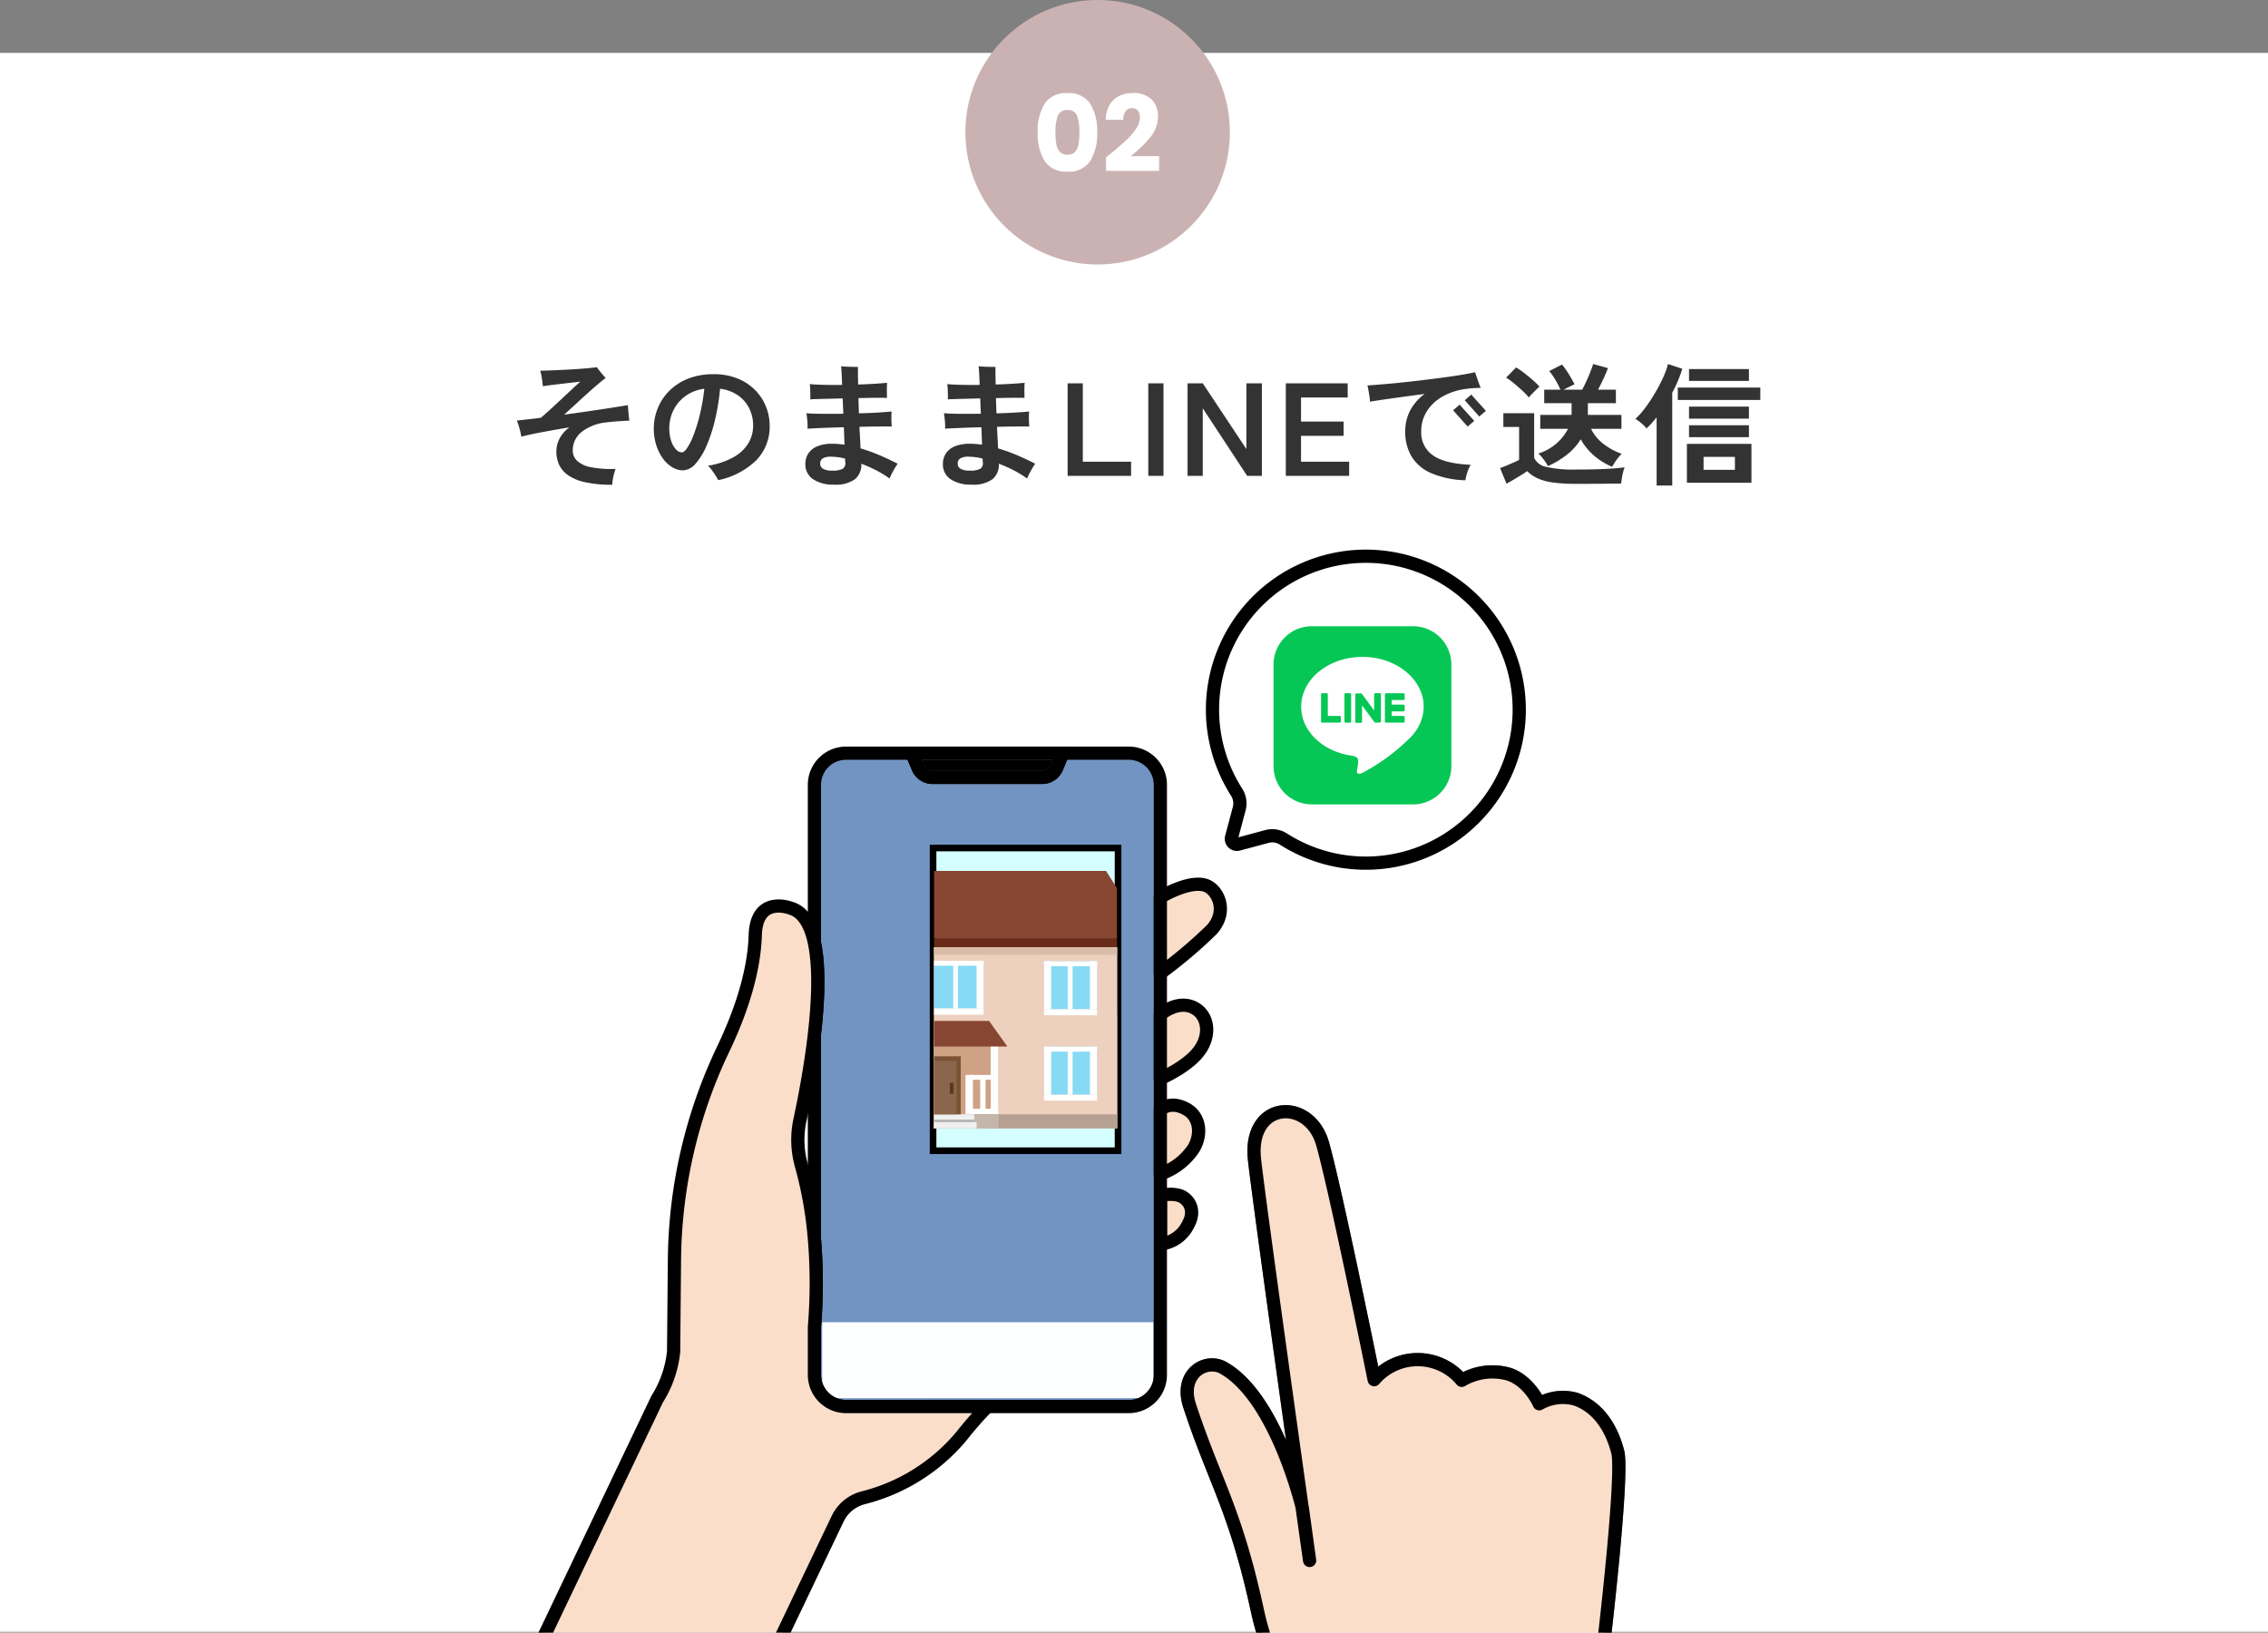 <svg xmlns="http://www.w3.org/2000/svg" width="343" height="246.907"><rect width="100%" height="100%" fill="#808080" stroke="none"/><defs><clipPath id="a"><path data-name="長方形 1273" transform="translate(572 2655)" fill="#fff" stroke="#707070" d="M0 0h178v172H0z"/></clipPath><clipPath id="b"><path data-name="長方形 1272" fill="none" d="M0 0h27.657v51.679H0z"/></clipPath></defs><g data-name="グループ 1565" transform="translate(-16 -2873.093)"><path data-name="長方形 1401" fill="#fff" d="M16 2881.093h343v238.782H16z"/><path data-name="パス 14254" d="M108.6 2946.403a18.116 18.116 0 01-4.17-.4 7.167 7.167 0 01-2.58-1.09 3.928 3.928 0 01-1.32-1.6 4.848 4.848 0 01-.39-1.93 4.289 4.289 0 01.47-1.94 4.958 4.958 0 011.51-1.72q-1.96.32-3.85.67t-3.43.73a11.333 11.333 0 00-.27-1.22 8.61 8.61 0 00-.41-1.2q.8-.1 1.73-.2t1.93-.24q.62-.54 1.39-1.24t1.58-1.46l1.58-1.48q.77-.72 1.39-1.28-.8.1-1.84.22t-2.05.24q-1.01.12-1.77.24-.04-.5-.15-1.2a7.934 7.934 0 00-.25-1.14q.78-.02 1.76-.06t2.01-.09q1.03-.05 1.99-.12t1.69-.14q.73-.07 1.11-.13.14.2.38.51t.51.62q.27.31.45.51-.38.26-1.1.87t-1.62 1.42q-.9.81-1.83 1.67t-1.73 1.58q1.8-.24 3.56-.5t3.33-.5q1.57-.24 2.75-.44 0 .16.04.64t.09.97q.05.49.09.73-.8.04-1.71.1t-1.67.16a7.247 7.247 0 00-3.78 1.41 3.513 3.513 0 00-1.4 2.85 2.116 2.116 0 00.65 1.55 4.2 4.2 0 002.07.97 15.881 15.881 0 003.76.26 8.146 8.146 0 00-.35 1.23 5.886 5.886 0 00-.15 1.17zm16.02-.7q-.16-.3-.42-.71t-.55-.81a3.89 3.89 0 00-.59-.66 11.549 11.549 0 003.93-1.32 6 6 0 002.21-2.12 5.142 5.142 0 00.7-2.6 5.838 5.838 0 00-.59-2.63 5.2 5.2 0 00-1.7-1.97 6.077 6.077 0 00-2.71-1 33.769 33.769 0 01-.78 4.77 22.811 22.811 0 01-1.3 3.93 9.79 9.79 0 01-1.66 2.67 2.584 2.584 0 01-1.88.97 3.132 3.132 0 01-1.59-.46 4.766 4.766 0 01-1.42-1.31 7.014 7.014 0 01-1.01-2.01 8.119 8.119 0 01-.38-2.54 8.123 8.123 0 01.6-3.08 7.9 7.9 0 011.76-2.64 8.31 8.31 0 012.84-1.83 10.3 10.3 0 013.84-.67 9.451 9.451 0 013.62.65 7.865 7.865 0 012.66 1.75 7.532 7.532 0 011.64 2.5 7.739 7.739 0 01.56 2.9 7.273 7.273 0 01-1.98 5.17 11.511 11.511 0 01-5.8 3.05zm-5.48-4.2q.34 0 .81-.7a10.454 10.454 0 00.97-1.99 24.828 24.828 0 00.93-3.05 31.173 31.173 0 00.67-3.88 6.176 6.176 0 00-2.89 1.13 5.823 5.823 0 00-1.8 2.16 6.092 6.092 0 00-.61 2.67 5.969 5.969 0 00.28 1.91 3.427 3.427 0 00.72 1.29 1.278 1.278 0 00.92.46zm23 4.88a5.425 5.425 0 01-3.18-.82 2.674 2.674 0 01-1.16-2.32 2.885 2.885 0 01.42-1.53 2.878 2.878 0 011.33-1.1 5.819 5.819 0 012.37-.41q.44 0 .9.04t.9.1l-.1-2.64q-1.58.04-3.04.1t-2.46.12a6.957 6.957 0 00-.02-1.16q-.06-.7-.14-1.18.82.08 2.33.09t3.25-.01l-.1-2.32q-1.44.04-2.73.07t-2.17.07q.02-.3.01-.75t-.03-.88a6.022 6.022 0 00-.06-.67q.88.08 2.18.11t2.72.01q-.04-1.04-.08-1.79t-.08-1.03q.34.04.82.06t.96.03q.48.01.78.01-.02.38-.01 1.07t.03 1.59q1.3-.04 2.45-.11t1.93-.15q-.02.26-.03.71t0 .88q.01.43.01.69-.74-.02-1.88-.01t-2.44.05l.04 1.14.04 1.16q1.56-.04 2.88-.12t2.06-.16q-.02.28-.03.72t.01.86q.02.42.04.7-.84-.02-2.12-.01t-2.76.05q.04.9.09 1.73t.07 1.53a25.286 25.286 0 012.8 1q1.42.6 2.82 1.32a7.066 7.066 0 00-.42.65q-.24.41-.46.83a5.893 5.893 0 00-.34.76 15.047 15.047 0 00-1.91-1.18 19.535 19.535 0 00-2.37-1.06 2.828 2.828 0 01-.96 2.34 4.9 4.9 0 01-3.16.82zm-.3-2.12a3.2 3.2 0 001.62-.28.991.991 0 00.38-.96 1.306 1.306 0 01-.02-.25 3.007 3.007 0 00-.02-.33 8.775 8.775 0 00-2.02-.28 2.464 2.464 0 00-1.38.27.905.905 0 00-.36.77.882.882 0 00.43.78 2.581 2.581 0 001.37.28zm21.1 2.12a5.425 5.425 0 01-3.18-.82 2.674 2.674 0 01-1.16-2.32 2.885 2.885 0 01.42-1.53 2.878 2.878 0 011.33-1.1 5.819 5.819 0 012.37-.41q.44 0 .9.04t.9.1l-.1-2.64q-1.58.04-3.04.1t-2.46.12a6.958 6.958 0 00-.02-1.16q-.06-.7-.14-1.18.82.08 2.33.09t3.25-.01l-.1-2.32q-1.44.04-2.73.07t-2.17.07q.02-.3.01-.75t-.03-.88a6.023 6.023 0 00-.06-.67q.88.08 2.18.11t2.72.01q-.04-1.04-.08-1.79t-.08-1.03q.34.04.82.06t.96.03q.48.01.78.01-.02.38-.01 1.07t.03 1.59q1.3-.04 2.45-.11t1.93-.15q-.02.26-.03.71t0 .88q.01.43.01.69-.74-.02-1.88-.01t-2.44.05l.04 1.14.04 1.16q1.56-.04 2.88-.12t2.06-.16q-.02.28-.03.72t.01.86q.02.42.04.7-.84-.02-2.12-.01t-2.76.05q.04.9.09 1.73t.07 1.53a25.286 25.286 0 012.8 1q1.42.6 2.82 1.32a7.066 7.066 0 00-.42.65q-.24.41-.46.83a5.893 5.893 0 00-.34.76 15.047 15.047 0 00-1.91-1.18 19.534 19.534 0 00-2.37-1.06 2.828 2.828 0 01-.96 2.34 4.9 4.9 0 01-3.16.82zm-.3-2.12a3.2 3.2 0 001.62-.28.991.991 0 00.38-.96 1.306 1.306 0 01-.02-.25 3.007 3.007 0 00-.02-.33 8.775 8.775 0 00-2.02-.28 2.464 2.464 0 00-1.38.27.905.905 0 00-.36.77.882.882 0 00.43.78 2.581 2.581 0 001.37.28zm14.82.8v-14h2.3v11.86h7.3v2.14zm12.2 0v-14h2.3v14zm5.94 0v-14h2.3l6.6 9.94v-9.94h2.34v14h-2.22l-6.72-10.22v10.22zm14.86 0v-14h9.36v2.14h-7.06v3.64h6.44v2.16h-6.44v3.92h7.28v2.14zm27.16.66a14.107 14.107 0 01-5.23-1.1 6.4 6.4 0 01-2.94-2.54 7.228 7.228 0 01-.93-3.7 6.73 6.73 0 01.77-3.26 7.521 7.521 0 012.17-2.46q-1.64.22-3.25.44t-2.92.41q-1.31.19-2.11.33a5.439 5.439 0 00-.07-.77q-.07-.47-.15-.94a7.314 7.314 0 00-.16-.75q.94-.06 2.27-.17t2.89-.27q1.56-.16 3.19-.36t3.14-.4q1.51-.2 2.76-.41t2.03-.39q.1.3.25.74t.31.88q.16.44.3.74l-.95.04a12.075 12.075 0 00-1.21.12 9.616 9.616 0 00-3.42 1.05 6.783 6.783 0 00-2.49 2.21 5.624 5.624 0 00-.93 3.22 4.144 4.144 0 001.74 3.55q1.74 1.27 5.74 1.45a5.539 5.539 0 00-.51 1.15 7.471 7.471 0 00-.29 1.19zm.34-8.12q-.04-.04-.26-.29l-.53-.6q-.31-.35-.62-.69t-.53-.59q-.22-.25-.26-.29l1-.86q.04.06.36.42t.73.81.73.81.38.42zm1.76-1.52q-.04-.04-.26-.29l-.53-.6q-.31-.35-.62-.69t-.53-.59q-.22-.25-.26-.29l1-.86q.04.06.36.42t.73.81.73.81.38.42zm20.1 7.6a9.824 9.824 0 01-2.76-1.7 9.017 9.017 0 01-2-2.46 8.759 8.759 0 01-2.02 2.28 13.466 13.466 0 01-2.94 1.78 5.816 5.816 0 00-.4-.66q-.26-.38-.55-.73a3.026 3.026 0 00-.51-.51 7.583 7.583 0 004.5-3.74h-4.2v-2.1h4.72a.729.729 0 01.01-.12.729.729 0 00.01-.12v-1.54h-4.14v-2.04H252a14.662 14.662 0 00-.8-1.53 9.738 9.738 0 00-.9-1.29l1.94-.98a13.718 13.718 0 011.04 1.49q.52.85.84 1.49-.36.18-.8.39t-.84.43h2.8q.3-.54.64-1.29t.62-1.46q.28-.71.4-1.13l2.24.62q-.24.66-.67 1.58t-.83 1.68h2.7v2.04h-4.24v1.78h5.08v2.1h-4.6a6.394 6.394 0 001.76 2.19 9.754 9.754 0 002.88 1.59 5.071 5.071 0 00-.51.56q-.29.36-.54.74a6.652 6.652 0 00-.39.66zm-5.5 2.58a24.407 24.407 0 01-3.52-.21 8.216 8.216 0 01-2.3-.64 5.517 5.517 0 01-1.54-1.07q-.36.26-.93.61t-1.16.7q-.59.35-1.03.59l-.98-2.36q.4-.14.97-.38t1.11-.48q.54-.24.8-.38v-4.98h-2.38v-2.08h4.66v6.76a2.5 2.5 0 001.83 1.36 18.235 18.235 0 004.47.4q2.56 0 4.4-.09t2.98-.25a4.487 4.487 0 00-.22.69q-.12.47-.2.97t-.1.8q-.56 0-1.46.01l-1.91.02q-1.01.01-1.93.01zm-7.1-13.06a10.6 10.6 0 00-.96-1q-.6-.56-1.26-1.11a10.265 10.265 0 00-1.22-.89l1.5-1.54a10.288 10.288 0 011.19.81q.69.53 1.34 1.1a10.317 10.317 0 011.01.99q-.18.16-.5.47t-.63.63a5.322 5.322 0 00-.47.54zm23.9 12.9v-5.88h9.76v5.88zm-4.58.42v-10.32q-.38.48-.76.9t-.76.78a6.963 6.963 0 00-.77-.77 5.674 5.674 0 00-.93-.67 11.392 11.392 0 001.52-1.71 25.019 25.019 0 001.49-2.26 24.132 24.132 0 001.22-2.35 11.536 11.536 0 00.71-1.98l2.16.72a19.407 19.407 0 01-1.52 3.62v14.04zm3.2-12.94v-1.88h12.48v1.88zm1.7 2.82v-1.82h9.06v1.82zm0 2.8v-1.8h9.06v1.8zm0-8.5v-1.8h9.06v1.8zm2.2 13.44h4.74v-1.96h-4.74z" fill="#333"/><circle data-name="楕円形 115" cx="20" cy="20" r="20" transform="translate(162 2873.093)" fill="#cbb2b2"/><path data-name="パス 14255" d="M172.936 2893.093a7.691 7.691 0 011.064-4.336 3.833 3.833 0 013.432-1.584 3.833 3.833 0 013.432 1.584 7.691 7.691 0 011.064 4.336 7.758 7.758 0 01-1.064 4.368 3.833 3.833 0 01-3.432 1.584 3.833 3.833 0 01-3.432-1.584 7.758 7.758 0 01-1.064-4.368zm6.3 0a6.9 6.9 0 00-.352-2.488 1.408 1.408 0 00-1.452-.872 1.408 1.408 0 00-1.456.872 6.9 6.9 0 00-.352 2.488 10.46 10.46 0 00.128 1.8 2.3 2.3 0 00.52 1.152 1.473 1.473 0 001.16.44 1.473 1.473 0 001.16-.44 2.3 2.3 0 00.52-1.152 10.46 10.46 0 00.128-1.8zm4.036 3.808q.544-.432.5-.4 1.564-1.296 2.468-2.128a10.234 10.234 0 001.528-1.744 3.152 3.152 0 00.624-1.776 1.563 1.563 0 00-.3-1.024 1.115 1.115 0 00-.912-.368 1.126 1.126 0 00-.952.456 2.1 2.1 0 00-.348 1.288h-2.64a4.532 4.532 0 01.584-2.272 3.392 3.392 0 011.456-1.34 4.6 4.6 0 012.008-.432 3.877 3.877 0 012.872.976 3.457 3.457 0 01.968 2.544 4.99 4.99 0 01-1.168 3.172 17.2 17.2 0 01-2.976 2.856h4.316v2.224h-8.028z" fill="#fff"/><g data-name="マスクグループ 87" transform="translate(-479 293)" clip-path="url(#a)"><g data-name="グループ 1534"><g data-name="グループ 1531"><g data-name="グループ 1530"><g data-name="グループ 1529" transform="translate(559.787 2664.23)"><rect data-name="長方形 1213" width="51.266" height="98.271" rx="4" transform="translate(58.857 30.35)" fill="#7294c2"/><path data-name="長方形 1214" fill="#feffff" d="M59.559 115.83h50.086v11.481H59.559z"/><g data-name="グループ 1526"><g data-name="グループ 1525" stroke-width="2"><path data-name="パス 14194" d="M92.838 33.423h-16.6a2.359 2.359 0 01-2.172-1.44l-.938-2.214h22.816l-.938 2.214a2.359 2.359 0 01-2.172 1.44" stroke="#707070"/><path data-name="パス 14195" d="M92.838 33.423h-16.6a2.359 2.359 0 01-2.172-1.44l-.938-2.214h22.816l-.938 2.214a2.359 2.359 0 01-2.168 1.44z" fill="none" stroke="#000" stroke-linecap="round" stroke-linejoin="round"/><path data-name="パス 14196" d="M110.699 34.56v89.221a4.791 4.791 0 01-4.784 4.793H63.163a4.788 4.788 0 01-4.781-4.793v-7.253a80.475 80.475 0 000-13.275V72.241c.571-4.983.777-10.1 0-13.79V34.56a4.788 4.788 0 014.781-4.793h9.968l.939 2.217a2.356 2.356 0 002.172 1.438h16.6a2.362 2.362 0 002.172-1.438l.936-2.217h9.968a4.791 4.791 0 014.781 4.793z" fill="none" stroke="#000" stroke-linecap="round" stroke-linejoin="round"/><path data-name="パス 14197" d="M0 199.981l34.6-72.533a16.569 16.569 0 002.487-7.175l.128-14a75.464 75.464 0 017.4-31.817c2.456-5.143 4.637-11.3 4.822-17.2.194-6.09 5.374-4.042 5.374-4.042 1.894.556 3 2.511 3.573 5.237.777 3.7.571 8.807 0 13.79s-1.514 9.842-2.194 13.025a14.19 14.19 0 00.222 6.844 59.8 59.8 0 011.972 11.145 80.468 80.468 0 010 13.275v7.253a4.788 4.788 0 004.781 4.793h21.374a56.281 56.281 0 00-3.885 4.43 28.352 28.352 0 01-14.911 9.373 5.923 5.923 0 00-3.895 3.267l-27.352 57.268" fill="#fbdeca" stroke="#000" stroke-linecap="round" stroke-linejoin="round"/><path data-name="パス 14198" d="M110.698 69.272s2.737-2.4 5.269-.905c1.792 1.06 2.33 3.543.985 5.864-1.624 2.8-6.254 4.741-6.254 4.741z" fill="#fbdeca" stroke="#000" stroke-linecap="round" stroke-linejoin="round"/><path data-name="パス 14199" d="M110.698 83.692s1.523-1.529 4.055-.03c1.792 1.06 2.33 3.543.985 5.864a9.824 9.824 0 01-5.04 3.866z" fill="#fbdeca" stroke="#000" stroke-linecap="round" stroke-linejoin="round"/><path data-name="パス 14200" d="M110.698 51.552s4.175-2.562 6.738-1.83c1.863.532 3.618 3.832 1.042 6.728a72.278 72.278 0 01-7.779 6.581z" fill="#fbdeca" stroke="#000" stroke-linecap="round" stroke-linejoin="round"/><path data-name="パス 14201" d="M110.747 96.709v7.28a5.2 5.2 0 004.154-2.943c1.2-2.112.154-3.795-1.185-4.337a4.926 4.926 0 00-2.969 0z" fill="#fbdeca" stroke="#000" stroke-linecap="round" stroke-linejoin="round"/><path data-name="パス 14202" d="M158.16 39.6a23.195 23.195 0 10-35.931-3.941 3.132 3.132 0 01.4 2.493l-1.162 4.343a.841.841 0 001.029 1.03l4.332-1.163a3.124 3.124 0 012.494.4A23.148 23.148 0 00158.16 39.6z" fill="none" stroke="#000" stroke-linecap="round" stroke-linejoin="round"/><path data-name="パス 14203" d="M147.743 35.168h-12.946a5.32 5.32 0 01-5.315-5.324v-12.97a5.32 5.32 0 015.315-5.324h12.946a5.32 5.32 0 015.315 5.324v12.969a5.32 5.32 0 01-5.315 5.324" fill="none" stroke="#fff"/><path data-name="パス 14205" d="M187.008 203.977l-9.271-23.82a16.256 16.256 0 01-.944-7.953c1.275-9.694 3.931-33.52 3.077-36.776-1.346-5.138-4.189-7.227-6.377-7.973a7.2 7.2 0 00-5.493.7s-1.505-3.489-4.659-4.487a9.079 9.079 0 00-7.061.942 8.661 8.661 0 00-13.246-.1s-5.758-28.452-7.8-35.676c-1.992-7.054-11.25-6.52-10.3 2.348.719 6.734 8.336 60.669 8.336 60.669l-1.1-7.934s-3.927-16.711-11.972-21.207c-2.621-1.464-6.673.888-5.077 5.732 3.844 11.662 6.906 15.581 10.25 30.982 2.44 11.237 8.723 19.015 14.216 22.476a12.573 12.573 0 015.81 8.034l4.622 23.313" fill="#fff" stroke="#707070"/><path data-name="パス 14206" d="M187.008 203.977l-9.271-23.82a16.256 16.256 0 01-.944-7.953c1.275-9.694 3.931-33.52 3.077-36.776-1.346-5.138-4.189-7.227-6.377-7.973a7.2 7.2 0 00-5.493.7s-1.505-3.489-4.659-4.487a9.079 9.079 0 00-7.061.942 8.661 8.661 0 00-13.246-.1s-5.758-28.452-7.8-35.676c-1.992-7.054-11.25-6.52-10.3 2.348.719 6.734 8.336 60.669 8.336 60.669l-1.1-7.934s-3.927-16.711-11.972-21.207c-2.621-1.464-6.673.888-5.077 5.732 3.844 11.662 6.906 15.581 10.25 30.982 2.44 11.237 8.723 19.015 14.216 22.476a12.573 12.573 0 015.81 8.034l4.622 23.313" fill="#fbdeca" stroke="#000" stroke-linecap="round" stroke-linejoin="round"/></g></g><g data-name="グループ 1528"><g data-name="パス 14207" fill="#d4feff"><path d="M104.301 89.888H76.325V44.115h27.976v45.773z"/><path d="M76.825 44.615v44.773h26.976V44.615H76.825m-1-1h28.976v46.773H75.825V43.615z" fill="#000"/></g><g data-name="グループ 1527" transform="translate(76.485 42.202)" clip-path="url(#b)"><path data-name="パス 14208" d="M47.943 44.306H24.73V27.378l23.213 1.382z" fill="#ddc1ac"/><path data-name="パス 14209" d="M31.542 27.789l-1.2-.077v16.594h1.2z" fill="#c4a78b"/><path data-name="パス 14210" d="M48.825 30.944v-2.52l-24.1-2.51v2.52z" fill="#874632"/><path data-name="長方形 1216" fill="#d96a4c" d="M-14.615 9.383h3.167v34.923h-3.167z"/><path data-name="長方形 1217" fill="#d9775d" d="M-14.615 26.938h3.167v17.368h-3.167z"/><path data-name="長方形 1218" fill="#de8871" d="M-14.615 25.365h3.167v2.226h-3.167z"/><path data-name="長方形 1219" fill="#ddc1ac" d="M-11.448 16.894h42.381v27.412h-42.381z"/><path data-name="長方形 1220" fill="#ddc1ac" d="M-11.448 16.894h42.381v27.412h-42.381z"/><path data-name="長方形 1221" fill="#edd0be" d="M-11.448 16.894h42.381v27.412h-42.381z"/><path data-name="パス 14211" d="M5.364 42.182l3.869-11.329H-6.87l-3.869 11.329z" fill="#dec3b2"/><path data-name="長方形 1222" fill="#cfa185" d="M-6.868 30.852H9.233v11.592H-6.868z"/><path data-name="パス 14212" d="M32.436 15.539h-45.388l6.44-10.166h32.509z" fill="#874632"/><path data-name="長方形 1223" fill="#692c19" d="M-12.951 15.538h45.388v1.356h-45.388z"/><path data-name="長方形 1224" fill="#d9bda9" d="M-11.448 16.894h42.381v1.161h-42.381z"/><path data-name="長方形 1225" fill="#ba4b2f" d="M-15.184 8.703h4.272v1.752h-4.272z"/><path data-name="長方形 1226" fill="#fff" d="M-3.646 36.219h1.12v5.962h-1.12z"/><path data-name="長方形 1227" fill="#fff" d="M-5.556 36.687h.813v5.494h-.813z"/><path data-name="長方形 1228" fill="#fff" d="M-7.457 41.334h4.433v.847h-4.433z"/><path data-name="長方形 1229" fill="#fff" d="M-6.974 36.219h3.95v.74h-3.95z"/><path data-name="長方形 1230" fill="#fff" d="M-7.457 31.116h1.12v11.065h-1.12z"/><path data-name="長方形 1231" fill="#fff" d="M4.747 36.219h1.12v5.962h-1.12z"/><path data-name="長方形 1232" fill="#fff" d="M6.964 36.687h.812v5.494h-.812z"/><path data-name="長方形 1233" fill="#fff" d="M5.293 41.334h4.385v.847H5.293z"/><path data-name="長方形 1234" fill="#fff" d="M5.293 36.219h3.902v.74H5.293z"/><path data-name="長方形 1235" fill="#fff" d="M8.557 31.116h1.12v11.065h-1.12z"/><path data-name="長方形 1236" fill="#b5a092" d="M-11.448 42.181h42.381v2.125h-42.381z"/><path data-name="長方形 1237" fill="#c4b6ab" d="M-7.457 42.181h17.2v2.125h-17.2z"/><path data-name="パス 14213" d="M11.072 31.923H-8.404l2.763-3.869h13.95z" fill="#874632"/><path data-name="長方形 1238" fill="#f0f0f0" d="M-3.506 42.183h9.579v2.123h-9.579z"/><path data-name="長方形 1239" fill="#b3b3b3" d="M-3.506 42.985h9.579v1.321h-9.579z"/><path data-name="長方形 1240" fill="#f0f0f0" d="M-3.885 43.361H6.423v.945H-3.885z"/><path data-name="長方形 1241" fill="#7a5233" d="M-1.661 33.404h5.688v8.779h-5.688z"/><path data-name="長方形 1242" fill="#8a664d" d="M-1.026 34.104H3.39v8.079h-4.416z"/><path data-name="長方形 1243" fill="#59391e" d="M2.367 37.421h.58v1.661h-.58z"/><path data-name="長方形 1244" fill="#86daf4" d="M16.622 19.034h8.017v7.264h-8.017z"/><path data-name="長方形 1245" fill="#fff" d="M16.622 26.297h8.017v.901h-8.017z"/><path data-name="長方形 1246" fill="#fff" d="M23.564 19.034h1.074v7.264h-1.074z"/><path data-name="長方形 1247" fill="#fff" d="M16.622 19.034h1.074v7.264h-1.074z"/><path data-name="長方形 1248" fill="#fff" d="M20.205 19.28h.741v7.017h-.741z"/><path data-name="長方形 1249" fill="#fff" d="M16.621 19.034h8.017v.751h-8.017z"/><path data-name="長方形 1250" fill="#86daf4" d="M16.622 31.954h8.017v7.264h-8.017z"/><path data-name="長方形 1251" fill="#fff" d="M16.622 39.217h8.017v.901h-8.017z"/><path data-name="長方形 1252" fill="#fff" d="M23.564 31.954h1.074v7.264h-1.074z"/><path data-name="長方形 1253" fill="#fff" d="M16.622 31.954h1.074v7.264h-1.074z"/><path data-name="長方形 1254" fill="#fff" d="M20.205 32.201h.741v7.017h-.741z"/><path data-name="長方形 1255" fill="#fff" d="M16.621 31.954h8.017v.751h-8.017z"/><path data-name="長方形 1256" fill="#86daf4" d="M-4.816 18.957H7.481v7.206H-4.816z"/><path data-name="長方形 1257" fill="#fff" d="M-4.816 26.163H7.481v.96H-4.816z"/><path data-name="長方形 1258" fill="#fff" d="M-4.816 18.957h1.066v7.206h-1.066z"/><path data-name="長方形 1259" fill="#fff" d="M2.887 18.957h.709v7.206h-.709z"/><path data-name="長方形 1260" fill="#fff" d="M-.709 18.957H0v7.206h-.709z"/><path data-name="長方形 1261" fill="#fff" d="M6.416 18.957h1.066v7.206H6.416z"/><path data-name="長方形 1262" fill="#fff" d="M-4.816 18.957H7.481v.745H-4.816z"/><path data-name="長方形 1263" fill="#e6e6e6" d="M32.292 32.414h14.553v11.892H32.292z"/><path data-name="長方形 1264" fill="#baa291" d="M32.292 32.414h14.553v.621H32.292z"/><path data-name="長方形 1265" fill="#d1d1d1" d="M32.292 34.673h14.553v1.207H32.292z"/><path data-name="長方形 1266" fill="#d1d1d1" d="M32.292 37.087h14.553v1.207H32.292z"/><path data-name="長方形 1267" fill="#d1d1d1" d="M32.292 39.502h14.553v1.207H32.292z"/><path data-name="長方形 1268" fill="#d1d1d1" d="M32.292 41.916h14.553v1.207H32.292z"/><path data-name="長方形 1269" fill="#ba4223" d="M-14.615 32.705h1.899v1.083h-1.899z"/><path data-name="長方形 1270" fill="#ba4223" d="M-13.346 28.715h1.899v1.083h-1.899z"/><path data-name="長方形 1271" fill="#ba4223" d="M-14.615 18.055h1.899v1.083h-1.899z"/></g></g></g></g></g><g data-name="グループ 1533"><g data-name="グループ 1532"><path data-name="パス 14214" d="M708.708 2702.244H693.39a6.294 6.294 0 01-6.288-6.3V2680.6a6.294 6.294 0 016.288-6.3h15.318a6.294 6.294 0 016.288 6.3v15.344a6.294 6.294 0 01-6.288 6.3" fill="#06c755" stroke="#fff"/><path data-name="パス 14215" d="M710.311 2686.961c0-4.15-4.156-7.527-9.265-7.527s-9.264 3.377-9.264 7.527c0 3.721 3.3 6.837 7.748 7.426.3.065.712.2.816.457a1.907 1.907 0 01.03.839l-.132.794c-.04.234-.186.917.8.5a29.914 29.914 0 007.282-5.389 6.7 6.7 0 001.986-4.632" fill="#fff"/><path data-name="パス 14216" d="M707.258 2689.382h-2.633a.179.179 0 01-.179-.179v-4.09a.179.179 0 01.179-.179h2.633a.18.18 0 01.179.179v.666a.179.179 0 01-.179.179h-1.789v.691h1.789a.18.18 0 01.179.179v.666a.179.179 0 01-.179.179h-1.789v.691h1.789a.18.18 0 01.179.179v.666a.179.179 0 01-.179.179" fill="#06c755"/><path data-name="パス 14217" d="M697.602 2689.382a.179.179 0 00.179-.179v-.666a.18.18 0 00-.179-.179h-1.79v-3.252a.18.18 0 00-.179-.179h-.665a.179.179 0 00-.179.179v4.094a.179.179 0 00.179.179h2.634z" fill="#06c755"/><path data-name="パス 14218" d="M699.163 2684.926h-.665a.179.179 0 00-.179.179v4.1a.179.179 0 00.179.179h.665a.179.179 0 00.179-.179v-4.1a.179.179 0 00-.179-.179" fill="#06c755"/><path data-name="パス 14219" d="M703.662 2684.926h-.665a.179.179 0 00-.179.179v2.433l-1.871-2.531-.014-.019-.011-.011-.01-.008-.01-.007h-.005l-.01-.005h-.744a.179.179 0 00-.179.179v4.1a.179.179 0 00.179.179h.665a.179.179 0 00.179-.179v-2.465l1.874 2.535a.181.181 0 00.046.045l.011.007h.041a.183.183 0 00.047.006h.661a.179.179 0 00.179-.179v-4.1a.179.179 0 00-.179-.179" fill="#06c755"/></g></g></g></g></g></svg>